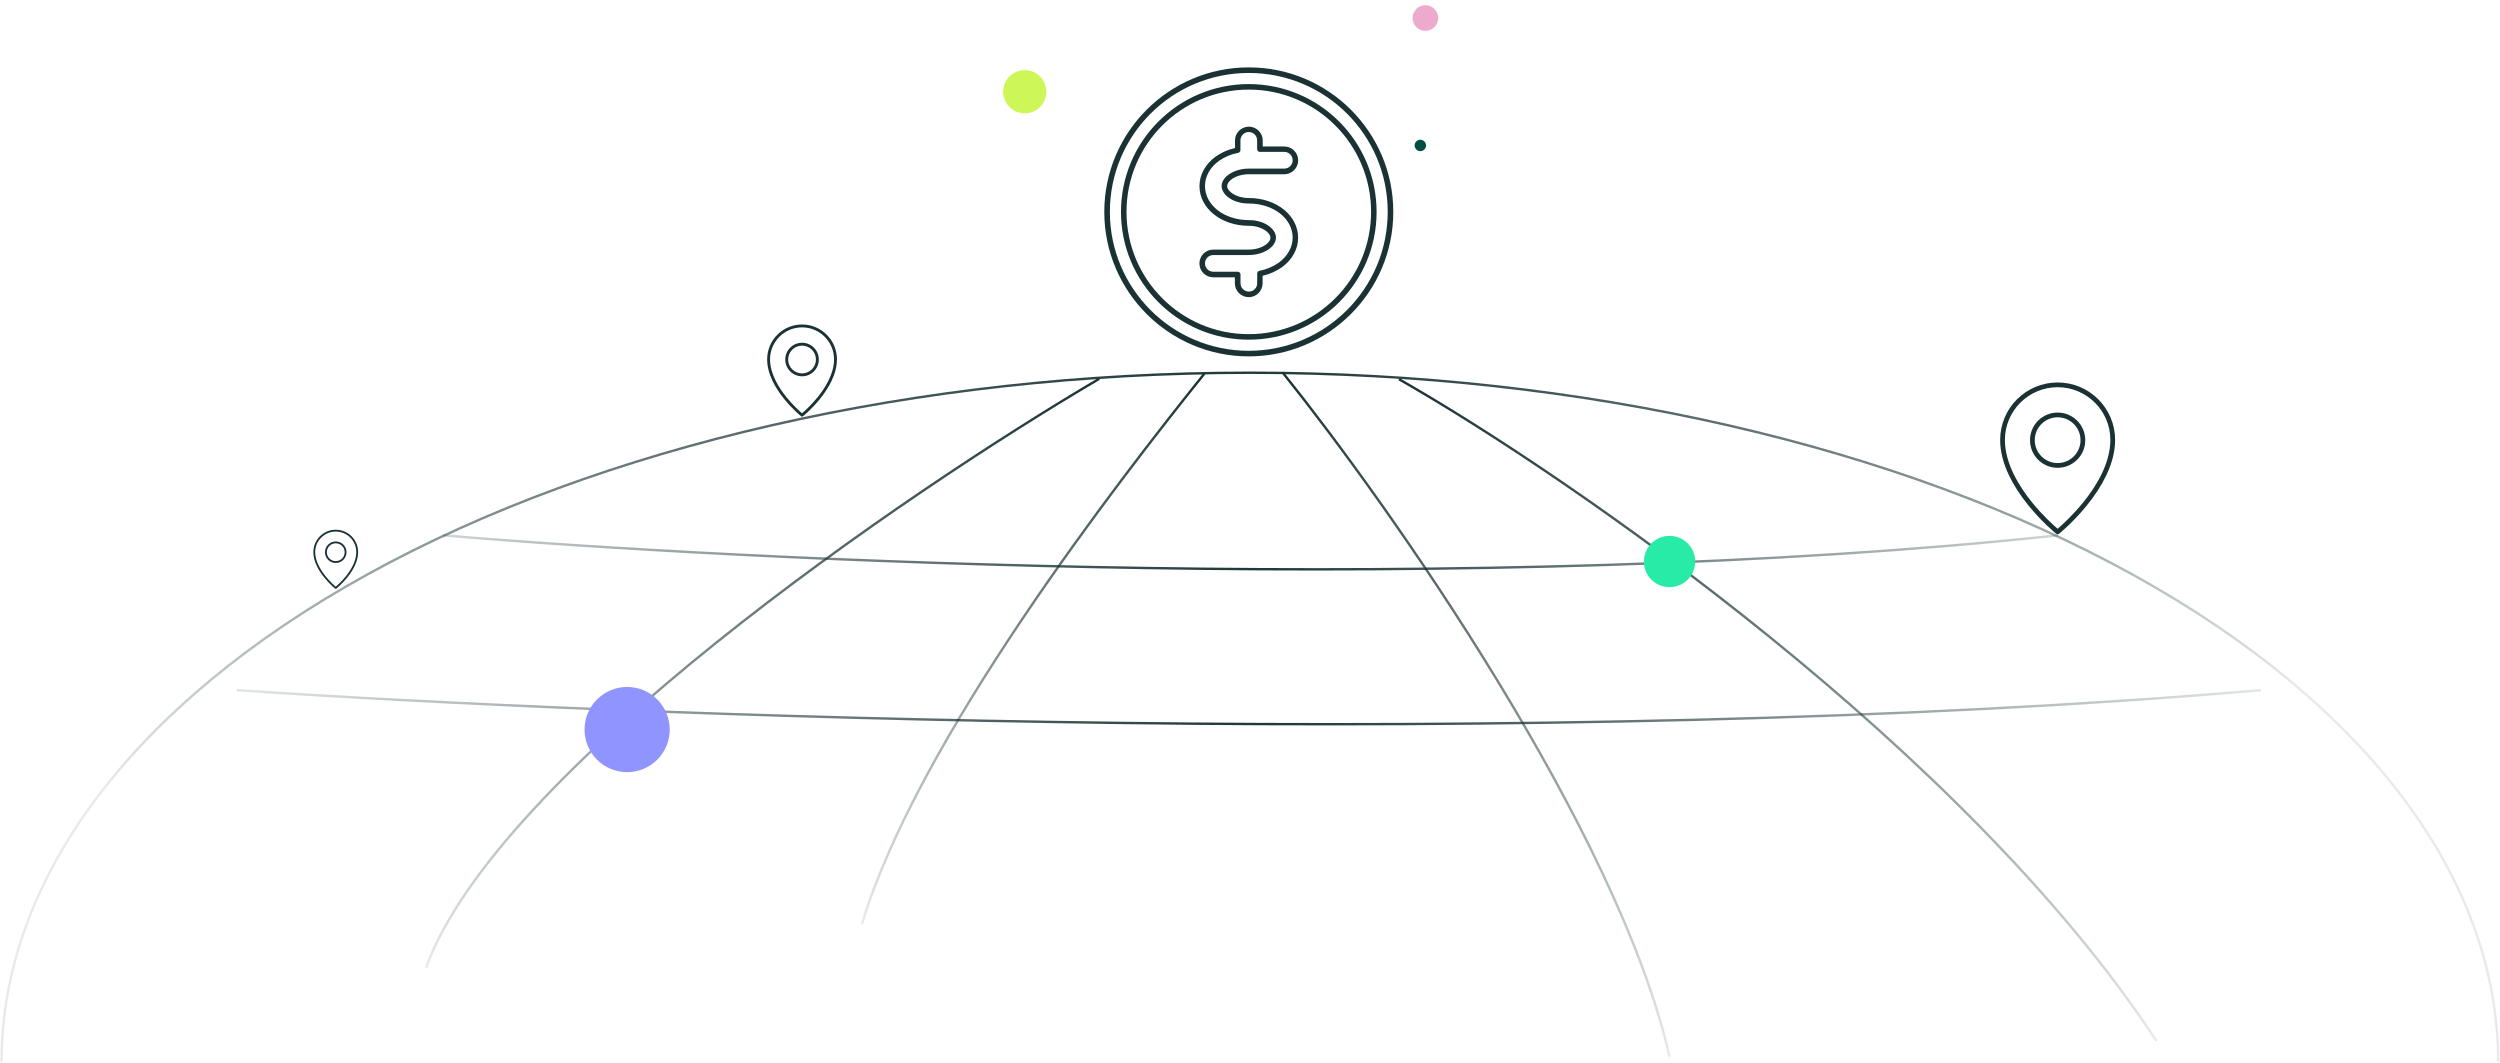 <svg width="1035" height="440" viewBox="0 0 1035 440" fill="none" xmlns="http://www.w3.org/2000/svg">
<path d="M1034.24 439.587C1034.24 363.926 979.79 291.364 882.872 237.864C785.954 184.364 654.505 154.308 517.442 154.308C380.38 154.308 248.931 184.364 152.013 237.864C55.094 291.364 0.647 363.926 0.646 439.587" stroke="url(#paint0_radial_2972_733)"/>
<path d="M455.096 156.808C374.472 204.231 205.847 319.395 176.34 400.67" stroke="url(#paint1_linear_2972_733)"/>
<path d="M498.594 154.716C462.572 199.581 379.528 306.783 356.879 382.493" stroke="url(#paint2_linear_2972_733)"/>
<path d="M530.996 154.199C575.554 209.72 669.976 344.102 691.193 437.462" stroke="url(#paint3_linear_2972_733)"/>
<path d="M579.178 156.985C649.905 197.3 813.834 310.456 892.766 430.975" stroke="url(#paint4_linear_2972_733)"/>
<path d="M183.385 221.606C307.683 232.249 615.448 247.15 852.128 221.606" stroke="url(#paint5_radial_2972_733)"/>
<path d="M98 285.727C253.757 296.37 639.417 311.27 936 285.727" stroke="url(#paint6_radial_2972_733)"/>
<path d="M873.79 172.874C872.592 170.039 870.874 167.495 868.69 165.311C866.505 163.123 863.961 161.409 861.127 160.21C858.19 158.971 855.073 158.341 851.862 158.341C848.651 158.341 845.534 158.971 842.597 160.21C839.767 161.409 837.223 163.127 835.034 165.311C832.846 167.495 831.132 170.039 829.934 172.874C828.694 175.811 828.064 178.928 828.064 182.139C828.064 186.773 829.296 191.706 831.725 196.802C833.648 200.844 836.331 204.999 839.689 209.155C845.395 216.207 851.007 220.76 851.244 220.952C851.424 221.095 851.645 221.169 851.862 221.169C852.079 221.169 852.3 221.095 852.48 220.952C852.717 220.764 858.329 216.211 864.035 209.155C867.393 204.999 870.072 200.844 871.999 196.802C874.428 191.706 875.66 186.773 875.66 182.139C875.66 178.924 875.03 175.807 873.79 172.874ZM862.53 207.887C858.03 213.458 853.478 217.524 851.862 218.907C850.25 217.528 845.714 213.483 841.219 207.92C836.114 201.609 830.028 192.009 830.028 182.139C830.028 170.101 839.824 160.304 851.862 160.304C863.9 160.304 873.696 170.101 873.692 182.135C873.692 191.996 867.622 201.58 862.53 207.887Z" fill="#1A3234"/>
<path d="M851.862 170.8C848.807 170.8 845.935 171.991 843.776 174.15C841.616 176.31 840.426 179.181 840.426 182.237C840.426 185.292 841.616 188.164 843.776 190.323C845.935 192.483 848.807 193.673 851.862 193.673C854.918 193.673 857.789 192.483 859.949 190.323C862.109 188.164 863.299 185.292 863.299 182.237C863.299 179.181 862.109 176.31 859.949 174.15C857.789 171.991 854.918 170.8 851.862 170.8ZM851.862 191.71C846.639 191.71 842.389 187.46 842.389 182.237C842.389 177.013 846.639 172.764 851.862 172.764C857.086 172.764 861.336 177.013 861.336 182.237C861.336 187.46 857.086 191.71 851.862 191.71Z" fill="#1A3234"/>
<path d="M345.36 143.159C344.632 141.438 343.589 139.893 342.263 138.567C340.937 137.239 339.393 136.199 337.672 135.471C335.889 134.719 333.997 134.336 332.048 134.336C330.099 134.336 328.207 134.719 326.424 135.471C324.706 136.199 323.161 137.241 321.833 138.567C320.504 139.893 319.464 141.438 318.736 143.159C317.984 144.941 317.602 146.833 317.602 148.783C317.602 151.596 318.349 154.591 319.824 157.684C320.991 160.138 322.62 162.66 324.658 165.183C328.122 169.464 331.529 172.228 331.673 172.344C331.782 172.431 331.916 172.476 332.048 172.476C332.18 172.476 332.314 172.431 332.423 172.344C332.567 172.23 335.974 169.467 339.438 165.183C341.476 162.66 343.103 160.138 344.272 157.684C345.747 154.591 346.494 151.596 346.494 148.783C346.494 146.831 346.112 144.939 345.36 143.159ZM338.524 164.414C335.792 167.795 333.029 170.264 332.048 171.103C331.07 170.266 328.316 167.81 325.587 164.433C322.488 160.602 318.793 154.774 318.793 148.783C318.793 141.475 324.74 135.528 332.048 135.528C339.356 135.528 345.303 141.475 345.3 148.78C345.3 154.767 341.615 160.585 338.524 164.414Z" fill="#1A3234"/>
<path d="M332.048 141.9C330.193 141.9 328.45 142.622 327.139 143.933C325.828 145.244 325.105 146.987 325.105 148.842C325.105 150.697 325.828 152.44 327.139 153.751C328.45 155.062 330.193 155.785 332.048 155.785C333.903 155.785 335.646 155.062 336.957 153.751C338.268 152.44 338.991 150.697 338.991 148.842C338.991 146.987 338.268 145.244 336.957 143.933C335.646 142.622 333.903 141.9 332.048 141.9ZM332.048 154.593C328.877 154.593 326.297 152.013 326.297 148.842C326.297 145.671 328.877 143.091 332.048 143.091C335.219 143.091 337.799 145.671 337.799 148.842C337.799 152.013 335.219 154.593 332.048 154.593Z" fill="#1A3234"/>
<path d="M147.546 224.969C147.079 223.864 146.41 222.872 145.558 222.021C144.707 221.168 143.716 220.5 142.611 220.033C141.466 219.55 140.252 219.305 139 219.305C137.749 219.305 136.534 219.55 135.39 220.033C134.286 220.5 133.295 221.17 132.442 222.021C131.589 222.872 130.921 223.864 130.454 224.969C129.971 226.113 129.726 227.328 129.726 228.579C129.726 230.385 130.205 232.308 131.152 234.294C131.902 235.869 132.947 237.489 134.256 239.108C136.48 241.857 138.667 243.631 138.76 243.706C138.83 243.762 138.916 243.79 139 243.79C139.085 243.79 139.171 243.762 139.241 243.706C139.333 243.633 141.521 241.858 143.744 239.108C145.053 237.489 146.097 235.869 146.848 234.294C147.795 232.308 148.275 230.385 148.275 228.579C148.275 227.326 148.029 226.112 147.546 224.969ZM143.158 238.614C141.404 240.786 139.63 242.37 139 242.909C138.372 242.372 136.604 240.795 134.852 238.627C132.863 236.167 130.491 232.426 130.491 228.579C130.491 223.888 134.309 220.07 139 220.07C143.692 220.07 147.51 223.888 147.508 228.578C147.508 232.421 145.142 236.156 143.158 238.614Z" fill="#1A3234"/>
<path d="M139 224.16C137.809 224.16 136.69 224.624 135.849 225.466C135.007 226.307 134.543 227.427 134.543 228.617C134.543 229.808 135.007 230.927 135.849 231.769C136.69 232.611 137.809 233.075 139 233.075C140.191 233.075 141.31 232.611 142.152 231.769C142.993 230.927 143.457 229.808 143.457 228.617C143.457 227.427 142.993 226.307 142.152 225.466C141.31 224.624 140.191 224.16 139 224.16ZM139 232.309C136.964 232.309 135.308 230.653 135.308 228.617C135.308 226.582 136.964 224.925 139 224.925C141.036 224.925 142.692 226.582 142.692 228.617C142.692 230.653 141.036 232.309 139 232.309Z" fill="#1A3234"/>
<circle cx="691.193" cy="232.466" r="10.623" transform="rotate(45 691.193 232.466)" fill="#28EBA7"/>
<circle cx="424.25" cy="37.971" r="8.945" transform="rotate(45 424.25 37.971)" fill="#CDF759"/>
<circle cx="590.111" cy="7.471" r="5.311" transform="rotate(45 590.111 7.471)" fill="#EEAACC"/>
<circle cx="588.024" cy="60.219" r="2.36" transform="rotate(45 588.024 60.219)" fill="#014E44"/>
<circle cx="259.635" cy="302.037" r="17.636" transform="rotate(45 259.635 302.037)" fill="#9094FF"/>
<path d="M509.981 74.157C511.763 72.881 514.315 72.136 517.001 72.136H531.704C534.868 72.136 537.447 69.557 537.447 66.393C537.447 63.229 534.868 60.65 531.704 60.65H522.77V58.177C522.77 55.013 520.191 52.434 517.027 52.434C513.863 52.434 511.284 55.013 511.284 58.177V61.288C508.386 61.926 505.674 63.15 503.254 64.851C499 67.936 496.58 72.376 496.58 77.055C496.58 86.255 505.567 93.487 517.027 93.487C522.478 93.487 525.961 96.412 525.961 98.406C525.961 99.762 524.605 100.879 524.02 101.304C522.239 102.581 519.686 103.325 517.001 103.325H502.297C499.133 103.325 496.554 105.904 496.554 109.068C496.554 112.232 499.133 114.812 502.297 114.812H511.231V117.284C511.231 120.448 513.81 123.027 516.974 123.027C520.138 123.027 522.717 120.448 522.717 117.284V114.173C525.615 113.535 528.327 112.312 530.747 110.61C535.001 107.526 537.421 103.086 537.421 98.406C537.421 89.207 528.434 81.974 516.974 81.974C511.523 81.974 508.04 79.05 508.04 77.055C508.067 75.699 509.396 74.583 509.981 74.157ZM505.753 77.029C505.753 80.512 510.274 84.261 517.001 84.261C527.184 84.261 535.161 90.456 535.161 98.38C535.161 102.315 533.06 106.064 529.444 108.723C527.051 110.424 524.312 111.568 521.414 112.099C520.882 112.206 520.484 112.684 520.484 113.216V117.258C520.484 119.172 518.942 120.714 517.027 120.714C515.113 120.714 513.571 119.172 513.571 117.258V113.642C513.571 113.003 513.065 112.498 512.427 112.498H502.324C500.409 112.498 498.867 110.956 498.867 109.042C498.867 107.127 500.409 105.585 502.324 105.585H517.001C520.165 105.585 523.196 104.681 525.376 103.112C526.44 102.341 528.248 100.666 528.248 98.353C528.248 94.87 523.727 91.121 517.001 91.121C506.817 91.121 498.867 84.926 498.867 77.002C498.867 73.067 500.941 69.318 504.584 66.659C506.977 64.958 509.715 63.814 512.613 63.282C513.145 63.176 513.544 62.697 513.544 62.166V58.124C513.544 56.21 515.086 54.668 517.001 54.668C518.915 54.668 520.457 56.21 520.457 58.124V61.74C520.457 62.379 520.962 62.884 521.6 62.884H531.704C533.619 62.884 535.161 64.426 535.161 66.34C535.161 68.255 533.619 69.797 531.704 69.797H517.001C513.836 69.797 510.805 70.727 508.652 72.269C507.562 73.067 505.753 74.716 505.753 77.029ZM517.001 27.893C484.004 27.893 457.176 54.721 457.176 87.718C457.176 120.714 484.004 147.542 517.001 147.542C549.997 147.542 576.825 120.714 576.825 87.718C576.825 54.721 549.997 27.893 517.001 27.893ZM517.001 145.229C485.227 145.229 459.489 119.465 459.489 87.718C459.489 55.971 485.227 30.206 517.001 30.206C548.774 30.206 574.512 55.944 574.512 87.718C574.485 119.465 548.748 145.202 517.001 145.229ZM517.001 34.806C487.779 34.806 464.089 58.496 464.089 87.718C464.089 116.939 487.779 140.629 517.001 140.629C546.222 140.629 569.912 116.939 569.912 87.718C569.886 58.496 546.222 34.833 517.001 34.806ZM517.001 138.343C489.056 138.343 466.375 115.689 466.375 87.718C466.375 59.746 489.056 37.093 517.001 37.093C544.945 37.093 567.626 59.773 567.626 87.718C567.599 115.662 544.945 138.316 517.001 138.343Z" fill="#1A3234"/>
<defs>
<radialGradient id="paint0_radial_2972_733" cx="0" cy="0" r="1" gradientUnits="userSpaceOnUse" gradientTransform="translate(517.442 145.973) rotate(-3.438) scale(729.725 201.41)">
<stop stop-color="#1A3234"/>
<stop offset="1" stop-color="#1A3234" stop-opacity="0.1"/>
</radialGradient>
<linearGradient id="paint1_linear_2972_733" x1="315.718" y1="156.808" x2="315.718" y2="400.67" gradientUnits="userSpaceOnUse">
<stop stop-color="#1A3234"/>
<stop offset="1" stop-color="#1A3234" stop-opacity="0.1"/>
</linearGradient>
<linearGradient id="paint2_linear_2972_733" x1="427.736" y1="154.716" x2="427.736" y2="382.493" gradientUnits="userSpaceOnUse">
<stop stop-color="#1A3234"/>
<stop offset="1" stop-color="#1A3234" stop-opacity="0.1"/>
</linearGradient>
<linearGradient id="paint3_linear_2972_733" x1="611.095" y1="154.199" x2="611.095" y2="437.462" gradientUnits="userSpaceOnUse">
<stop stop-color="#1A3234"/>
<stop offset="1" stop-color="#1A3234" stop-opacity="0.1"/>
</linearGradient>
<linearGradient id="paint4_linear_2972_733" x1="735.972" y1="156.985" x2="735.972" y2="430.975" gradientUnits="userSpaceOnUse">
<stop stop-color="#1A3234"/>
<stop offset="1" stop-color="#1A3234" stop-opacity="0.1"/>
</linearGradient>
<radialGradient id="paint5_radial_2972_733" cx="0" cy="0" r="1" gradientUnits="userSpaceOnUse" gradientTransform="translate(517.756 221.194) rotate(44.64) scale(404.623 356.662)">
<stop stop-color="#1A3234"/>
<stop offset="1" stop-color="#1A3234" stop-opacity="0.1"/>
</radialGradient>
<radialGradient id="paint6_radial_2972_733" cx="0" cy="0" r="1" gradientUnits="userSpaceOnUse" gradientTransform="translate(517 285.315) rotate(38.24) scale(459.333 393.699)">
<stop stop-color="#1A3234"/>
<stop offset="1" stop-color="#1A3234" stop-opacity="0.1"/>
</radialGradient>
</defs>
</svg>
